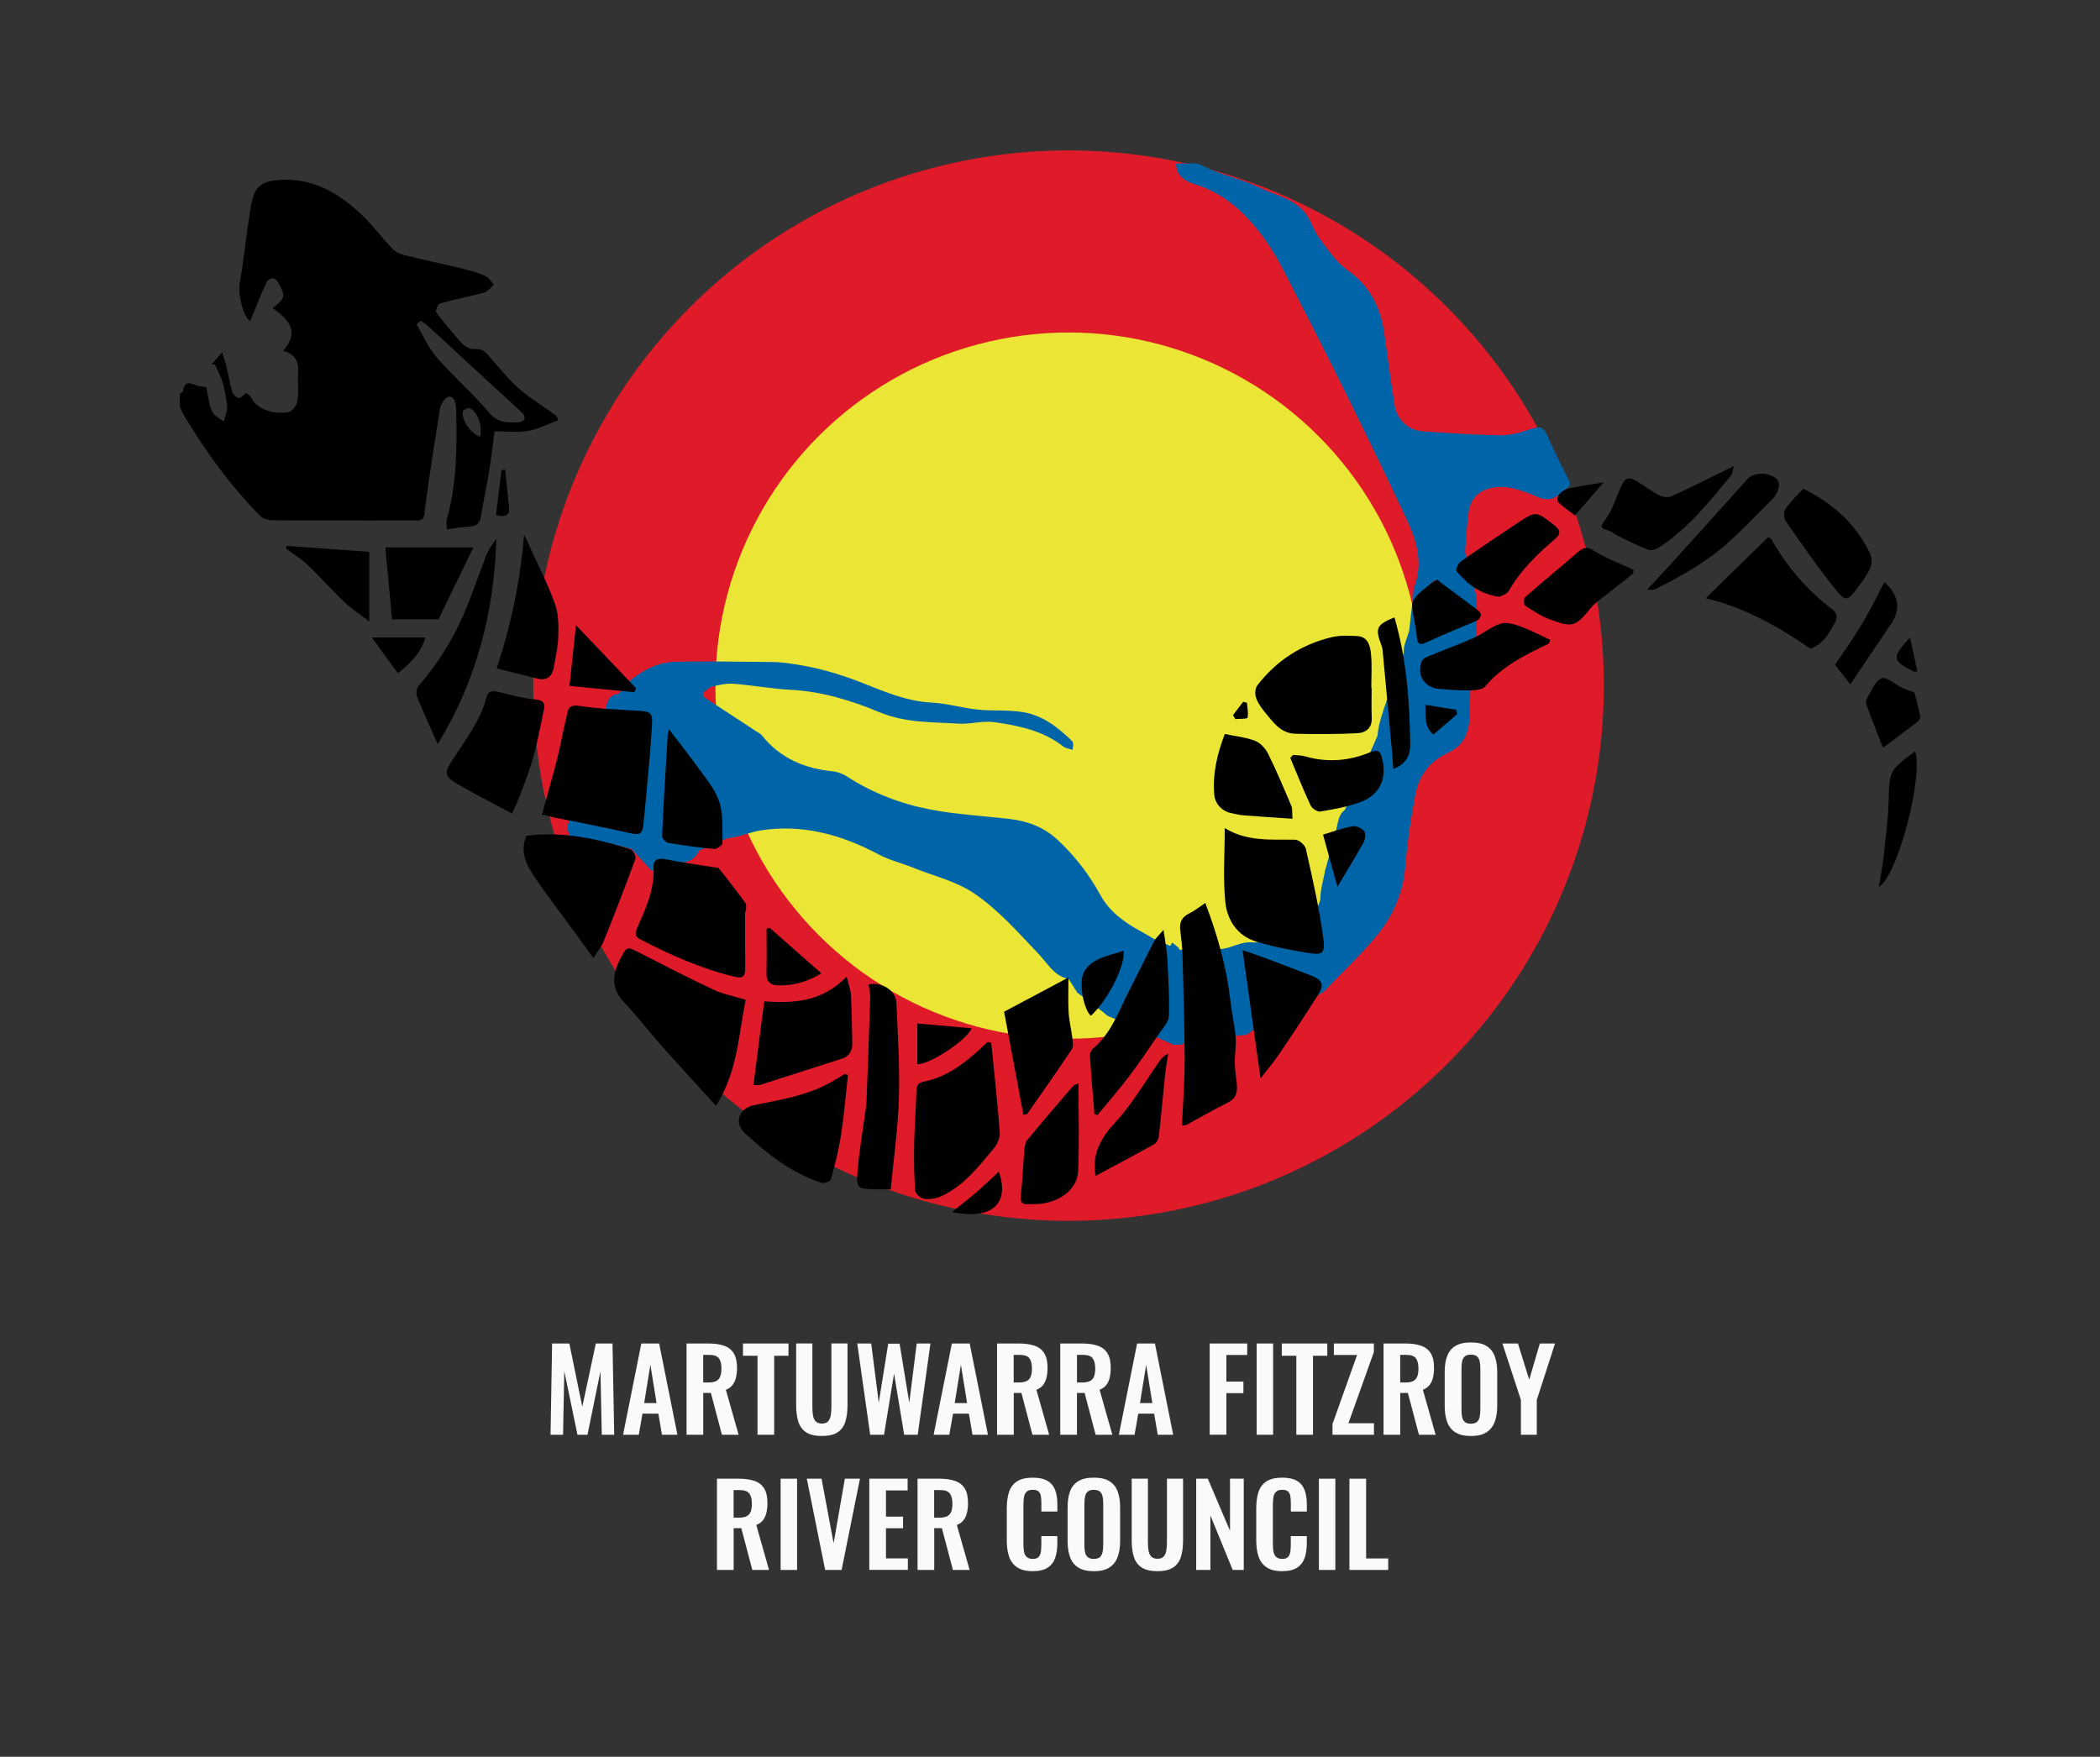 <svg viewBox="0 0 617.82 516.92" xmlns="http://www.w3.org/2000/svg" id="a"><rect x="0" y="0" width="617.82" height="516.92" fill="#333333" stroke="none"/><circle fill="#e01b29" r="157.48" cy="201.74" cx="314.37"></circle><circle fill="#ebe636" transform="translate(-50.57 281.38) rotate(-45)" r="103.9" cy="201.74" cx="314.37"></circle><g id="b"><path fill="#0065a8" d="M352.19,48.05c1.83.82,3.62,1.75,5.5,2.45,4.27,1.59,8.76,2.71,12.84,4.7,4.9,2.39,10.81,3.29,14.09,8.37,1.36,2.11,2.1,4.66,3.61,6.65,2.51,3.3,4.94,6.96,8.23,9.29,6.57,4.65,9.7,10.87,10.78,18.51,1.01,7.13,1.94,14.28,3.1,21.39.68,4.15,4.01,7.18,8.21,7.49,7.6.54,15.21,1.06,22.82,1.18,2.89.04,5.88-.8,8.67-1.72,3.38-1.12,4.05-.81,5.56,2.65,1.88,4.33,4.12,8.51,6.21,12.76v1.24c-1.54,1.19-2.95,2.63-4.65,3.47-1.08.53-2.76.54-3.89.1-4.38-1.73-8.65-3.83-13.56-3.16-4.28.58-6.98,2.94-7.64,7.21-.61,3.9-.63,7.88-1.06,11.82-.1.88-.64,1.83-1.25,2.51-.8.88-1.86,1.51-3.28,2.62,2,1.83,3.51,3.82,5.5,4.89,2.93,1.58,2.58,3.72,2.22,6.49-4.25-1.14-7.04-3.87-9.61-6.72-1.59-1.76-2.52-1.91-4.1-.05-1.08,1.27-2.7,2.09-4.68,3.56.1-1.48-.03-2.28.23-2.94,2.73-7.05.8-13.63-2.18-19.98-5.55-11.83-11.24-23.58-17.01-35.3-5.13-10.42-10.37-20.77-15.69-31.09-2.67-5.18-5.19-10.51-8.51-15.25-5.33-7.61-11.76-14.11-21.1-16.96-2.81-.86-5.5-2.46-5.56-6.13h6.19v-.05Z"></path><path fill="#0065a8" d="M345.38,307.42c-1.36-.6-2.71-1.2-4.06-1.8,5.81-6.91,2.06-14.98,2.63-22.52.08-1.11-.38-2.28-.24-3.37.11-.83.77-1.59,1.18-2.38.73.7,1.99,1.33,2.11,2.13.55,3.75,1.02,7.54,1.09,11.33.11,5.53-.14,11.08-.23,16.61h-2.48,0Z"></path><path fill="#0065a8" d="M206.89,204.97c5.18,3.4,10.37,6.79,15.55,10.19.6.39,1.31.72,1.74,1.25,5.34,6.73,12.51,9.71,20.83,10.55,1.47.15,3.01.78,4.26,1.58,7.51,4.84,15.76,7.99,24.42,9.65,7.61,1.46,15.42,1.88,23.14,2.76,5.41.61,10.26,2.39,14.35,6.2,5.08,4.73,9.22,10.15,12.55,16.21,2.69,4.89,6.97,7.98,11.72,10.58,1.34.73,2.64,1.54,3.85,2.25-3.41,7.1-6.71,14.02-10.08,20.9-.58,1.18-.96,2.98-3.07,1.91-2.01-1.03-1.74-2.48-.93-4.14,2.07-4.25,4.13-8.5,6.12-12.78.31-.66.18-1.52.26-2.28-.84.08-1.74,0-2.52.26-1.75.58-3.46,1.31-5.18,1.99-4.33,1.72-7.17,4.44-5.67,10.05-.44-.02-.88-.04-1.32-.05-.79-1.26-1.58-2.53-2.54-4.05-4.09-.6-6.19-4.57-8.95-7.46-5.9-6.16-11.45-12.59-18.58-17.49-5.64-3.87-12.17-5.27-18.3-7.77-3.3-1.35-6.85-2.17-9.97-3.83-10.95-5.83-22.36-9.04-34.83-7.1-2.1.33-4.13,1.11-6.2,1.64-1.15.29-2.32.48-3.89.79,2.17-9.53-3.88-15.39-8.42-21.85-2.01-2.86-4.13-5.65-6.29-8.4-.6-.77-1.5-1.3-2.8-2.38-.09,1.54-.13,2.22-.16,2.89-.41,9.58-.78,19.17-1.27,28.74-.09,1.79.3,2.68,2.18,2.94,2.93.42,5.84,1.05,8.77,1.6-1.46,3.04-4.27,4.13-7.66,3.04-2.41-.78-4.87-1.77-6.27,2.88-1.55-2-2.55-3.42-3.69-4.71-.64-.72-1.44-1.56-2.31-1.79-5.46-1.43-10.94-2.81-16.46-3.97-1.9-.4-2.83-.97-2.08-3.37,1.38.07,2.91-.03,4.36.27,4.83.99,9.66,2.04,14.44,3.23,2.55.63,3.92.13,4.15-2.77.78-10.06,1.67-20.11,2.52-30.17.22-2.58-.87-3.79-3.58-3.79-3.49,0-6.99-.27-10.72-.44-.02-2.75,1.31-4.3,3.61-4.59,1.92-.24,3.92.21,6.81.42-1.29-2.09-2.06-3.34-2.9-4.71,3.71-2.88,7.87-4.97,12.54-5.11,8.52-.25,17.06-.04,25.58.02,2.37.02,4.75,0,7.1.29,6.79.85,13.33,2.44,19.83,4.84,7.5,2.77,14.82,6.43,23.13,6.84,4.52.22,8.98,1.59,13.51,2.06,4.51.47,9.15,0,13.59.78,5.68,1,10.21,4.5,14.26,8.53.2.19.28.56.3.86.03.39-.07.79-.16,1.68-1.07-.37-2.11-.47-2.79-1.01-5.96-4.7-13.12-6.11-20.29-7.15-3.34-.48-6.89.66-10.3.45-7.9-.49-15.83-.18-23.5-3.39-8.25-3.45-16.84-6.07-25.95-6.56-5.66-.3-11.28-1.34-16.95-1.79-2-.16-4.1.31-6.09.78-.98.23-1.8,1.12-2.7,1.72-.04.43-.08.86-.11,1.29h0Z"></path><path fill="#0065a8" d="M408.18,208.96c.45,5.94.9,11.89,1.36,17.93,4.37-1.67,5.74-3.16,5.5-7.15-.56-9.24-1.55-18.45-2.06-27.69-.12-2.1.97-4.27,1.59-6.38.02-.07,1.41,0,1.61.33.33.56.28,1.39.29,2.11.03,2.42,1.24,2.5,3.03,1.64,4.61-2.2,9.24-4.37,14.04-6.64.76,2.94.44,4.93-2.67,5.92-3.8,1.21-7.5,2.71-11.24,4.11-.55.21-1.49.54-1.5.82-.03,2.42-.26,4.95.37,7.23.27.97,2.39,1.8,3.77,2,3.25.48,6.55.54,10.24.8-.18,4.67.49,9.39-1.85,13.55-.97,1.72-2.95,3.18-4.8,4.05-5.3,2.48-8.41,6.67-9.45,12.16-1.32,6.95-2.38,13.98-2.94,21.02-.62,7.71-3.48,14.46-8.18,20.25-4.62,5.69-10.05,10.73-15.65,16.6-.91-5.87-5.75-4.9-8.81-6.52-4.13-2.18-8.73-3.47-13.13-5.11-.61-.23-1.73-.54-1.86-.32-.38.59-.59,1.47-.49,2.18.9,6.01,1.88,12,2.84,18,.63,3.97-.06,4.75-4.46,4.9-1.24-8.4-2.48-16.81-3.76-25.55,3.47-.69,6.53-3.02,10.88-1.35,5.04,1.93,10.54,2.65,15.86,3.83,3.01.67,3.84-.07,3.46-3.1-.56-4.5-1.55-8.97-1.72-13.47-.12-2.96.83-5.97,1.42-8.93.07-.35.96-.54,1.67-.91.43,2.68.81,5.1,1.2,7.52l1.01.04c.76-1.73,1.42-3.53,2.31-5.19,1.59-2.98,3.46-5.82,4.93-8.86.6-1.24,1.14-3.52.52-4.13-1.03-1.02-2.98-1.29-4.59-1.47-1.09-.12-2.25.46-3.75.82.64-3.27,1.1-5.84,4.56-6.54,1.87-.38,3.59-1.47,5.42-2.12,3.6-1.27,5.2-9.74,3.25-13.5-2.2-4.23-.72-8.69.62-12.91.4,0,.79,0,1.19.02h-.03ZM429.33,210.24c-.14-.43-.27-.87-.41-1.3-2.56-.43-5.12-1.06-7.7-1.17-.91-.04-2.77,1.48-2.68,1.75.82,2.35-.25,5.54,2.82,6.93.16.07.45.03.58-.08,2.47-2.03,4.92-4.08,7.38-6.13h.01Z"></path></g><polygon fill="#0065a8" points="431.01 162.42 434.39 175.61 422.31 169.02 431.01 162.42"></polygon><polygon fill="#0065a8" points="414.57 185.67 416.05 172.77 428.35 183.77 433.54 183.11 418.14 193.96 414.57 185.67"></polygon><polygon fill="#0065a8" points="434.39 175.61 434.39 187.06 432.51 204 432.46 209.04 422.31 220.91 415.43 226.32 416.47 188.11 434.39 175.61"></polygon><polygon fill="#0065a8" points="406.99 208.94 412.97 192.06 418.55 220.91 410.12 232.19 406.99 208.94"></polygon><polygon fill="#0065a8" points="408.1 205.81 405.27 216.47 393.15 244.01 389.85 256.18 394.61 273.01 411.45 238.81 408.1 205.81"></polygon><path fill="#0065a8" d="M389.85,256.18s-.04,13.03-7.46,16.83-22.44,6.2-22.44,6.2l-12.95.27-7.71-3.29-12.37-6.04-11.27,13.72,1.25,8.18,9.24,6.96,19.24,8.42,18.33-2.67,11.08-3.6,14.84-9.52,11.02-14.28-10.8-21.17h0Z"></path><polygon fill="#0065a8" points="191.86 196.24 185.88 199.86 181.97 204.14 178.36 208.73 167.19 242.39 167.54 249.8 179.38 248.11 185.73 249.74 191.72 256.23 197.99 253.35 205.65 250.31 213.65 246.77 219.52 239.41 200.04 210.37 191.86 196.24"></polygon><g id="c"><path d="M52.9,115.94c.34-.32.94-.6.98-.95.33-2.71,1.75-2.52,3.71-1.65.92.41,2.04.38,3.09.55.5,2.28.74,4.88,1.7,7.18.52,1.25,2.25,1.99,3.44,2.96.36-1.46,1.1-2.94,1-4.37-.17-2.44-.71-4.88-1.37-7.24-.51-1.79-1.46-3.46-2.21-5.18-.34.03-.68.05-1.02.08.83-.98,1.66-1.95,3.11-3.66.53,1.64.93,2.62,1.17,3.65.63,2.66,1.09,5.37,1.84,7.99.22.76,1.1,1.65,1.84,1.84.52.13,1.32-.81,2.32-1.5.33.32,1.09.74,1.41,1.39,1.96,3.97,7.77,4.97,11.1,4.17,1.07-.26,2.33-2.04,2.51-3.27.4-2.63-.01-5.37.2-8.05.28-3.45-.89-5.79-4.44-6.65,5.1-5.77,1.47-9.33-3.06-12.58,3.76-2.86,3.9-3.51,1.56-7.64-.3-.53-1.04-1.2-1.52-1.16-.66.06-1.59.58-1.85,1.16-1.69,3.8-3.22,7.66-4.81,11.49-2.14-1.6-3.63-7.87-3.07-11.13.98-5.63,1.57-11.33,2.42-16.98.47-3.11.76-6.32,1.81-9.25.77-2.14,2.64-3.56,5.34-3.96,10.43-1.55,18.62,2.89,25.86,9.57,3.44,3.17,6.24,7.03,9.47,10.44.83.87,2.11,1.52,3.3,1.81,5.83,1.44,11.71,2.69,17.55,4.1,2.17.53,4.36,1.14,6.39,2.04,1.05.47,1.77,1.68,2.64,2.56-.92.81-1.73,2.05-2.79,2.35-4.32,1.2-8.75,2.02-13.06,3.23-.61.17-1.42,2.21-1.12,2.62,2.4,3.19,4.95,6.29,7.67,9.21.83.9,2.41,1.74,3.53,1.61,2.9-.33,3.94,1.76,5.43,3.38,2.58,2.81,4.93,5.89,7.81,8.35,3.33,2.85,7.12,5.15,10.69,7.72.29.21.39.66.82,1.44-3.07,1.15-5.88,2.67-8.87,3.19-3.09.54-6.35.12-9.93.12-.54,4.08-.95,7.83-1.56,11.54-.74,4.53-1.72,9.03-2.44,13.57-.35,2.17-1.55,2.83-3.55,2.94-2.03.12-4.05.48-6.51.79,0-1.24-.2-2.18.03-3,2.89-10.14,2.96-20.53,2.79-30.94-.02-1.23-.04-2.52-.41-3.68-.55-1.75-2.13-1.91-3.19-.39-.52.75-1.07,1.61-1.21,2.48-1.12,6.87-2.16,13.75-3.19,20.64-.51,3.45-1,6.9-1.38,10.36-.24,2.21-1.85,1.9-3.23,1.9-8.89.03-17.79.02-26.68,0-5.07,0-10.14.06-15.2-.07-1.1-.03-2.48-.51-3.24-1.27-8.61-8.73-15.77-18.58-22.09-29.06-.59-.98-1.03-2.05-1.53-3.09v-3.73.02ZM123.77,94.42c-.41.34-.83.68-1.24,1.01,1.95,3.27,3.48,6.9,5.94,9.72,4.92,5.65,10.64,10.61,15.47,16.32,2.61,3.09,5.54,2.89,8.75,2.79.57-.02,1.34-.51,1.6-1,.2-.37-.1-1.28-.48-1.63-3.41-3.21-6.9-6.34-10.34-9.51-5.89-5.43-11.76-10.87-17.66-16.29-.61-.56-1.36-.95-2.04-1.42h0ZM141.24,128.55c.77-3.11-.75-7.43-3.06-8.48-.46-.21-2.01.62-2.05,1.05-.23,2.73,2.2,6.18,5.11,7.43Z"></path><path d="M159.43,239.68c1.51-5.49,3.07-10.83,4.44-16.22,1.03-4.07,1.76-8.22,2.74-12.31.44-1.84.32-3.97,3.67-3.46,5.56.85,11.23,1.08,16.86,1.4,4.3.25,4.92.39,4.67,4.54-.51,8.62-1.43,17.21-2.19,25.81-.05.61-.17,1.22-.21,1.84-.28,4.39-.86,4.63-5.06,3.66-6.88-1.59-13.83-2.87-20.75-4.29-1.47-.3-2.92-.68-4.18-.97h0Z"></path><path d="M219.37,294.17c-2.08,10.29-2.35,21.18-8.73,31.21-5.77-6.36-11.18-12.22-16.48-18.18-3.55-3.99-6.74-8.31-10.44-12.14-4-4.13-3.62-8.35-1.24-12.91,1.99-3.8,1.96-3.71,5.8-1.74,7.18,3.69,14.37,7.39,21.67,10.82,2.74,1.29,5.83,1.85,9.4,2.94h.02Z"></path><path d="M360.31,243.66c6.75,4.13,13.8,3.27,20.75,3.43,1.09.02,2.86,1.55,3.11,2.65,1.86,8.28,3.76,16.58,4.96,24.97.9,6.32.42,6.53-5.87,5.44-4.74-.82-9.51-1.75-14.07-3.23-5.32-1.72-8.15-6.36-8.69-11.41-.73-7-.18-14.14-.18-21.84h0Z"></path><path d="M291.63,306.86c.87,8.77,1.83,17.53,2.5,26.31.12,1.52-.68,3.45-1.69,4.66-4.53,5.43-8.89,11.14-15.56,14.18-1.5.69-3.41.94-5.05.72-.99-.13-2.52-1.5-2.59-2.39-.33-4.58-.38-9.19-.29-13.79.1-5.15.52-10.29.66-15.44.05-1.82.45-2.51,2.5-2.93,6.53-1.33,11.66-5.33,16.48-9.73.66-.6,1.29-1.23,1.94-1.84.37.08.73.16,1.1.24h0Z"></path><path d="M219.22,268.14c0,5.57-.04,11.14.02,16.71.02,2.24-.49,3.18-3.08,2.56-9.83-2.36-18.96-6.4-27.86-11.05-1.55-.81-1.55-1.72-.79-3.46,2.47-5.58,5.08-11.18,4.75-17.58-.11-2.17,1.08-2.99,3.45-2.51,4.65.95,9.37,1.57,14.06,2.34.6.1,1.46.04,1.76.4,2.67,3.33,5.28,6.71,7.78,10.17.4.55.12,1.59.16,2.41h-.25Z"></path><path d="M403.54,202.49c0,2.89-.11,5.79.03,8.68.15,3.1-1.76,4.46-4.28,4.58-6.09.28-12.2.33-18.29.15-4.26-.12-6.55-3.53-8.96-6.45-1.04-1.26-2.03-2.69-2.53-4.21-.35-1.05-.24-2.73.4-3.56,5.55-7.24,12.86-11.98,21.7-14.15,2.46-.6,5.15-.52,7.72-.36,3.21.2,3.8,2.98,4.03,5.39.31,3.28.08,6.61.08,9.92h.11,0Z"></path><path d="M347.74,331.21c.29-6.66.79-13,.78-19.35-.02-10.3-.36-20.59-.63-30.88-.07-2.45-.36-4.91-.67-7.35-.3-2.36.59-3.85,2.73-4.9,1.58-.77,2.97-1.93,4.64-3.04,3.63,9.57,6.26,18.89,7.37,28.63.41,3.65,1.26,7.25,1.57,10.91.21,2.45-.28,4.94-.25,7.41.03,2.04.34,4.07.57,6.11.27,2.4-.04,4.39-2.57,5.65-4.1,2.04-8.07,4.35-12.11,6.52-.42.23-.98.21-1.41.3h-.02Z"></path><path d="M154.88,245.94c10.7-1.42,20.67.84,30.5,3.91.78.24,1.83,2.13,1.58,2.82-2.97,8.15-6.12,16.23-9.36,24.28-.65,1.61-1.83,3.01-3.03,4.92-3.31-4.53-6.3-8.62-9.29-12.71-2.35-3.21-4.78-6.37-7.03-9.65-2.78-4.07-5.66-8.18-3.37-13.56h0Z"></path><path d="M150.6,239.37c-5.54-2.98-10.96-5.72-16.2-8.79-3.74-2.19-3.63-3.31-1.4-6.8,3.84-5.98,8.36-11.61,10.15-18.73.52-2.05,2.15-1.76,3.78-1.38,3.46.8,6.91,1.85,10.42,2.12,2.32.18,3.07.98,2.68,2.94-.97,4.82-1.92,9.66-3.23,14.39-1.08,3.91-2.65,7.69-4.06,11.5-.53,1.42-1.24,2.76-2.14,4.74h0Z"></path><path d="M224.81,294.64c8.8.65,17.16.11,24.27-7.29.52,2.16,1.18,3.83,1.28,5.53.26,4.64.27,9.29.39,13.93.06,2.27-.77,3.96-3.05,4.7-7.97,2.56-15.94,5.12-23.91,7.66-.48.15-1.02.17-1.53.15-.27-.01-.54-.26-.57-.27,1.05-8.14,2.08-16.16,3.14-24.39l-.02-.02Z"></path><path d="M249.47,316.29c-.66,5.9-1.14,11.82-2.04,17.68-.68,4.42-1.79,8.78-2.98,13.09-.16.57-2.06,1.22-2.87.95-8.75-2.87-15.84-8.45-22.44-14.59-3.29-3.06-1.78-7.29,2.61-8.21,7.82-1.63,15.77-2.81,22.86-6.86,1.32-.75,2.61-1.54,3.91-2.31.32.08.63.16.95.25h0Z"></path><path d="M321.99,327.88c-.46-5.71-.96-11.41-1.33-17.13-.05-.72.34-1.74.89-2.19,5.46-4.53,7.58-11.13,10.68-17.11,2.49-4.82,4.84-9.72,7.34-14.54.5-.96,1.39-1.7,2.73-3.3.46,3.36.98,5.85,1.12,8.36.3,5.67.66,11.37.46,17.03-.06,1.75-1.75,3.5-2.86,5.13-2.87,4.22-5.72,8.45-8.79,12.52-2.96,3.91-6.2,7.62-9.32,11.41-.3-.06-.61-.12-.91-.19h-.01Z"></path><path d="M501.82,176.02c6.06-5.93,12.07-11.81,18.31-17.91.02,0,.77.16,1.02.59,4.58,8.05,10.45,14.96,17.85,20.54,1.52,1.15,1.7,2.41.83,3.98-1.69,3.07-3.28,6.22-7.23,7.65-9.28-6.45-19.31-12.12-30.78-14.85h0Z"></path><path d="M262.05,349.95c-1.68,0-2.91.02-4.13,0-5.89-.1-6.1-.13-5.56-6.13.51-5.73,1.51-11.42,2.29-17.13.13-.92.26-1.85.29-2.77.38-10.09.75-20.19,1.07-30.29.04-1.3-.3-2.62-.46-3.94,3.72-.92,8.01,1.71,8.18,5.38.41,9.37,1,18.77.72,28.13-.26,8.81-1.53,17.6-2.39,26.74h0Z"></path><path d="M314.34,287.63c0,3.6-.15,6.96.05,10.29.15,2.54.8,5.05,1.1,7.59.13,1.08.34,2.48-.18,3.26-4.26,6.39-8.67,12.68-13.08,18.97-.17.24-.75.18-1.15.27-1.93-10.33-3.85-20.54-5.67-30.31,6.71-3.57,12.79-6.81,18.94-10.08h-.01Z"></path><path d="M128.78,218.96c-2.21-5-4.27-9.43-6.08-13.95-.35-.87-.15-2.44.44-3.13,5.41-6.34,9.87-13.31,13.2-20.91,2.49-5.68,4.38-11.63,6.66-17.4.72-1.81,1.84-3.46,3.04-5.04-.65,21.46-5.75,41.54-17.27,60.44h.01Z"></path><path d="M370.85,317.32c-1.79-12.77-3.48-24.87-5.29-37.76,2.85,1,5.19,1.78,7.49,2.65,4.22,1.58,8.41,3.24,12.63,4.82,3.27,1.22,4,2.69,2.17,5.58-3.71,5.88-7.54,11.68-11.44,17.44-1.64,2.43-3.57,4.67-5.57,7.27h.01Z"></path><path d="M530.55,143.78c7.3,3.74,13.28,8.41,17.5,15.27,3.34,5.43,3.55,6.57-.01,11.81-.4.59-.85,1.14-1.28,1.72-3.31,4.47-3.63,4.72-7.17.31-5.05-6.29-9.64-12.95-14.24-19.58-.59-.85-.61-2.8-.03-3.63,1.5-2.16,3.49-3.99,5.23-5.89h0Z"></path><path d="M146.11,196.66c4.28-12.74,6.92-25.69,8.1-39.32.72,1.54,1.45,3.08,2.15,4.63,2.37,5.25,5.04,10.39,6.95,15.8,1.02,2.89,1.03,6.26.94,9.4-.09,3.16-.8,6.31-1.37,9.44-.49,2.62-2.26,3.7-4.66,3.09-3.94-1-7.89-1.98-12.1-3.03h0Z"></path><path d="M510.09,137.15c-.41,1.58-.4,2.25-.72,2.64-6.37,7.74-12.64,15.6-21.13,21.21-.91.6-2.42,1.1-3.32.76-3.13-1.18-6.11-2.72-9.13-4.17-.73-.35-1.33-1.01-2.08-1.29-3.36-1.22-3.04-.96-1.01-3.98,1.81-2.7,2.78-5.97,4.13-8.98,1.32-2.95,2.33-3.25,5.11-1.51,2.15,1.35,4.2,2.89,6.46,4.02.97.49,2.54.57,3.5.13,5.85-2.7,11.61-5.6,18.19-8.83h0Z"></path><path d="M113.37,161.08h25.9c-3.54,7.28-6.93,14.26-10.28,21.15h-13.65c-.64-6.9-1.28-13.72-1.97-21.15Z"></path><path d="M317.29,318.81c0,8.9.27,17.36-.1,25.8-.23,5.38-5.54,9.3-11.95,9.68-.82.05-1.66-.05-2.48.03-2.09.22-2.66-.58-2.42-2.69.49-4.39.65-8.82,1.02-13.23.08-.99.22-2.19.81-2.9,4.46-5.39,9.02-10.69,13.58-15.99.23-.27.7-.34,1.55-.72v.02Z"></path><path d="M360.34,215.98c3.21.68,6.21.96,8.91,2.01,1.56.61,3.06,2.25,3.83,3.8,2.48,5.02,4.66,10.2,6.84,15.36.37.88.2,1.99.33,3.77-5.07-.35-9.84-.65-14.6-1.02-1.12-.09-2.21-.43-3.32-.62-2.72-.49-4.85-2.71-5.09-5.42-.54-6.18.86-12.01,3.1-17.89h0Z"></path><path d="M196.79,214.58c2.99,3.91,5.62,7.15,8.03,10.54,2.43,3.43,5.41,6.76,6.73,10.62,1.3,3.8.93,8.22,1,12.37,0,.58-1.68,1.76-2.5,1.69-4.47-.4-8.93-1.02-13.36-1.77-.76-.13-1.94-1.33-1.91-2,.44-9.87,1.06-19.73,1.64-29.59.02-.29.11-.57.37-1.86h0Z"></path><path d="M455.63,189.4c-6.85,3.26-13.63,6.56-18.69,12.58-.86,1.02-3.12,1.13-4.74,1.16-2.88.07-5.77-.22-8.65-.41-4.44-.29-6.92-4.15-5.23-8.27.27-.66,1.32-1.1,2.1-1.43,4.44-1.83,8.96-3.47,13.34-5.43,2.64-1.18,4.95-3.22,7.67-4.08,1.69-.54,3.96.09,5.76.75,3.05,1.11,5.95,2.65,8.91,4.02-.16.37-.32.73-.48,1.1h0Z"></path><path d="M480.66,167.75c-.09.23-.13.97-.52,1.28-3.1,2.5-6.28,4.91-9.4,7.37-.89.7-1.82,1.39-2.52,2.25-4.79,5.84-5.42,6.15-12.42,3.54-2.54-.95-4.88-2.52-7.17-4.03-.39-.25-.38-2.06.06-2.45,5.07-4.45,10.3-8.73,15.41-13.14,1.52-1.31,2.55-1.94,4.71-.59,3.57,2.24,7.6,3.74,11.85,5.75v.02Z"></path><path d="M441.09,175.61c-5.76-.79-9.43-3.81-12.57-7.52-.32-.37.4-2.27,1.12-2.78,5.52-3.89,11.15-7.64,16.77-11.38,5.55-3.69,5.49-3.56,10.82.59,2.12,1.65,1.92,2.68.06,4.26-5.18,4.41-10.01,9.14-13.44,15.15-.54.95-2.1,1.31-2.76,1.68h0Z"></path><path d="M380.45,222.14c1.19.13,2.43.1,3.56.43,6.6,1.9,13.08,1.33,19.3-1.3,2.32-.98,2.85.14,3.27,1.74,1.63,6.25-.74,11.11-6.81,13.18-3.65,1.25-7.5,1.97-11.32,2.6-.86.14-2.45-.89-2.86-1.77-2.15-4.61-4.03-9.34-6-14.03.28-.29.57-.57.85-.86h.01Z"></path><path d="M484.54,173.56c2.69-2.9,4.97-5.33,7.21-7.8,7.49-8.28,14.98-16.57,22.44-24.88,1.74-1.94,6.07-2.02,8.36-.09,1.43,1.21.91,4.07-1.24,6.21-4.29,4.27-8.46,8.68-12.97,12.72-6.34,5.69-13.75,9.82-21.33,13.64-.49.25-1.17.11-2.48.2h.01Z"></path><path d="M322.32,346.01c.09.34.06.25.04.15-1.22-6.48,1.36-11.18,5.8-15.96,5.03-5.42,8.77-12.03,13.09-18.12.56-.79,1.22-1.51,2.45-2.01-.32,2.06-.72,4.12-.93,6.19-.63,6.03-1.15,12.08-1.84,18.1-.1.85-.72,1.96-1.43,2.36-5.65,3.16-11.39,6.18-17.18,9.29h0Z"></path><path d="M84.32,160.63c8.05.58,16.11,1.16,24.32,1.75v20.49c-2.8-2.17-5.28-3.78-7.4-5.79-3.69-3.51-7.05-7.36-10.74-10.87-1.9-1.81-4.21-3.19-6.33-4.76.05-.27.09-.55.14-.82h.01Z"></path><path d="M410.23,181.65c3.62,12.31,4.47,24.77,4.66,37.35.05,3.63-1.45,5.77-4.97,7.32-.14-1.9-.25-3.58-.4-5.26-.91-9.92-1.83-19.85-2.76-29.77-.05-.51-.19-1.02-.37-1.49-1.87-4.99-1.46-5.91,3.85-8.15h-.01Z"></path><path d="M422.88,170.57c.42.36.77.7,1.16.99,3.51,2.6,7.04,5.18,10.53,7.81.49.37,1.1,1,1.1,1.51,0,.57-.5,1.43-1.01,1.65-4.92,2.17-9.94,4.11-14.8,6.4-2.24,1.06-2.82.7-3.04-1.69-.28-3.05-1.14-6.04-1.38-9.09-.08-.99.8-2.26,1.58-3.07,1.34-1.38,2.94-2.52,4.45-3.73.38-.3.86-.48,1.42-.79h-.01Z"></path><path d="M554.41,171.29c4.24,3.79,4.82,8.04,1.99,12.21-3.94,5.81-7.84,11.64-12.04,17.86-1.78-2.26-3.27-4.15-4.5-5.72,2.8-4.23,5.53-8.04,7.93-12.05,2.34-3.91,4.33-8.03,6.61-12.3h.01Z"></path><path d="M552.76,260.97c.51-3.19,1.05-5.95,1.36-8.74.6-5.39,1.36-10.79,1.51-16.19.25-9.21.07-9.21,7.8-14.97,2.45,7.18-5.04,36.49-10.66,39.91h-.01Z"></path><path d="M553.96,220.03c-.82-2.11-1.71-4.4-2.59-6.69-.77-1.99-1.56-3.97-2.25-5.99-.18-.53-.19-1.32.09-1.76,1.34-2.15,2.4-5.16,4.36-6.01,1.37-.59,4.01,1.85,6.13,2.85,1.19.56,2.47.93,3.53,1.31.57,2.31,1.23,4.62,1.67,6.97.1.53-.41,1.39-.9,1.77-3.2,2.49-6.47,4.89-10.05,7.56h.01Z"></path><path d="M169.44,183.95c6.17,6.48,11.94,12.53,17.71,18.58-.18.38-.35.77-.53,1.15-6.21-.6-12.41-1.2-19.07-1.85.65-6.16,1.24-11.68,1.9-17.88h0Z"></path><path d="M241.64,286.4c-4.35,2.64-8.33,3.63-12.61,3.55-2.34-.04-3.59-1.01-3.53-3.58.11-4.36.03-8.72.03-13.08.3-.09.61-.19.91-.28,4.98,4.39,9.95,8.77,15.19,13.39h0Z"></path><path d="M320.94,298.88c-1.98-1.53-3.84-9.9-1.96-13.04,2.45-4.09,7.35-4.59,11.6-6.1.47,4.6-4.75,14.69-9.64,19.14Z"></path><path d="M269.87,313.13v-11.97c5.48.48,10.75.95,15.99,1.41-1.31,3.38-12.15,10.64-15.99,10.56Z"></path><path d="M393.48,260.93c-1.42-5.13-2.75-9.96-4.24-15.34,2.87-.86,5.7-1.92,8.62-2.46,1.08-.2,2.77.52,3.46,1.4.54.67.33,2.44-.18,3.37-2.3,4.19-4.83,8.26-7.67,13.04h.01Z"></path><path d="M117.07,198.11c-2.48-3.41-4.94-6.78-7.66-10.52h15.74c-1.31,4.58-4.47,7.59-8.08,10.52Z"></path><path d="M293.85,344.76c2.82,7.8-.19,14.56-13.76,11.89,2.58-2.09,4.97-3.94,7.25-5.91,2.21-1.91,4.31-3.96,6.51-5.99h0Z"></path><path d="M463.35,151.68c-1.42-1.09-3.26-2.36-4.89-3.87-.37-.34-.29-1.77.12-2.24.71-.82,1.76-1.59,2.8-1.82,3.17-.7,6.41-1.14,10.38-1.8-2.93,3.4-5.44,6.3-8.4,9.72h0Z"></path><path d="M428.72,210.12c-2.27,1.95-4.54,3.9-7.03,6.04-2.68-2.33-2.2-5.27-2.34-8.77,3.28.53,6.18.99,9.08,1.46.09.42.19.85.28,1.27h.01Z"></path><path d="M148.63,138.22c.36,3.64.72,7.29,1.1,10.93.29,2.8-1.24,3.01-3.83,2.42.55-4.45,1.1-8.84,1.65-13.23.36-.04.73-.08,1.09-.12h0Z"></path><path d="M564.06,197.48c-.63.16-.76.24-.83.21-6.68-3.28-6.82-4.2-1.29-10.12.74,3.44,1.43,6.69,2.12,9.92h0Z"></path><path d="M362.73,210.44c1-1.31,2.01-2.63,3.01-3.94.37.09.73.18,1.1.27.11,1.49.51,3.05.17,4.42-.1.4-2.31.28-3.55.4-.24-.38-.49-.76-.73-1.15h0Z"></path></g><g><g><path fill="#f9fafa" d="M161.97,422.17l.46-26.85h5.07l3.81,18.6,3.98-18.6h4.91l.5,26.85h-3.65l-.4-18.66-3.81,18.66h-2.95l-3.88-18.73-.36,18.73h-3.68Z"></path><path fill="#f9fafa" d="M183.31,422.17l5.37-26.85h5.24l5.37,26.85h-4.54l-1.06-6.2h-4.67l-1.09,6.2h-4.61ZM189.51,412.85h3.65l-1.82-11.27-1.82,11.27Z"></path></g><g><path fill="#f9fafa" d="M201.98,422.17v-26.85h6.43c1.81,0,3.34.22,4.59.65s2.2,1.17,2.85,2.2c.65,1.04.98,2.45.98,4.24,0,1.08-.1,2.06-.3,2.92-.2.86-.54,1.6-1.01,2.2-.48.61-1.13,1.08-1.97,1.41l3.75,13.23h-4.91l-3.25-12.3h-2.25v12.3h-4.91ZM206.89,406.79h1.52c.95,0,1.71-.14,2.27-.41s.97-.72,1.21-1.33c.24-.61.36-1.39.36-2.34,0-1.35-.25-2.36-.75-3.03s-1.44-1.01-2.83-1.01h-1.79v8.12Z"></path></g><g><path fill="#f9fafa" d="M222.86,422.17v-23.24h-4.28v-3.61h13.39v3.61h-4.21v23.24h-4.91Z"></path><path fill="#f9fafa" d="M241.79,422.53c-1.99,0-3.54-.36-4.64-1.09s-1.87-1.77-2.29-3.12c-.42-1.35-.63-2.96-.63-4.84v-18.17h4.77v18.73c0,.84.06,1.63.17,2.37.11.74.37,1.34.78,1.79.41.45,1.02.68,1.84.68.86,0,1.49-.23,1.87-.68.39-.45.64-1.05.76-1.79.12-.74.18-1.53.18-2.37v-18.73h4.74v18.17c0,1.88-.21,3.49-.63,4.84-.42,1.35-1.18,2.39-2.27,3.12s-2.65,1.09-4.66,1.09Z"></path></g><g><path fill="#f9fafa" d="M256.01,422.17l-3.81-26.85h4.11l2.22,17.4,2.78-17.34h3.35l2.85,17.34,2.19-17.4h4.04l-3.75,26.85h-3.98l-2.98-18-2.95,18h-4.08Z"></path></g><g><path fill="#f9fafa" d="M274.67,422.17l5.37-26.85h5.24l5.37,26.85h-4.54l-1.06-6.2h-4.67l-1.09,6.2h-4.61ZM280.87,412.85h3.65l-1.82-11.27-1.82,11.27Z"></path><path fill="#f9fafa" d="M293.34,422.17v-26.85h6.43c1.81,0,3.34.22,4.59.65,1.25.43,2.2,1.17,2.85,2.2.65,1.04.98,2.45.98,4.24,0,1.08-.1,2.06-.3,2.92-.2.86-.54,1.6-1.01,2.2-.48.61-1.13,1.08-1.97,1.41l3.75,13.23h-4.91l-3.25-12.3h-2.25v12.3h-4.91ZM298.24,406.79h1.52c.95,0,1.71-.14,2.27-.41s.97-.72,1.21-1.33c.24-.61.36-1.39.36-2.34,0-1.35-.25-2.36-.75-3.03s-1.44-1.01-2.83-1.01h-1.79v8.12Z"></path><path fill="#f9fafa" d="M311.93,422.17v-26.85h6.43c1.81,0,3.34.22,4.59.65,1.25.43,2.2,1.17,2.85,2.2.65,1.04.98,2.45.98,4.24,0,1.08-.1,2.06-.3,2.92-.2.86-.54,1.6-1.01,2.2-.48.61-1.13,1.08-1.97,1.41l3.75,13.23h-4.91l-3.25-12.3h-2.25v12.3h-4.91ZM316.84,406.79h1.53c.95,0,1.71-.14,2.27-.41s.97-.72,1.21-1.33c.24-.61.37-1.39.37-2.34,0-1.35-.25-2.36-.75-3.03s-1.44-1.01-2.83-1.01h-1.79v8.12Z"></path><path fill="#f9fafa" d="M329.17,422.17l5.37-26.85h5.24l5.37,26.85h-4.54l-1.06-6.2h-4.67l-1.09,6.2h-4.61ZM335.37,412.85h3.65l-1.82-11.27-1.82,11.27Z"></path><path fill="#f9fafa" d="M355.89,422.17v-26.85h11.04v3.38h-6.13v7.82h5.01v3.41h-5.01v12.23h-4.91Z"></path><path fill="#f9fafa" d="M369.71,422.17v-26.85h4.84v26.85h-4.84Z"></path><path fill="#f9fafa" d="M381.38,422.17v-23.24h-4.28v-3.61h13.39v3.61h-4.21v23.24h-4.91Z"></path><path fill="#f9fafa" d="M392.02,422.17v-3.15l7.23-20.32h-6.83v-3.38h11.77v2.52l-7.49,20.95h7.52v3.38h-12.2Z"></path></g><g><path fill="#f9fafa" d="M407.04,422.17v-26.85h6.43c1.81,0,3.34.22,4.59.65s2.2,1.17,2.85,2.2c.65,1.04.98,2.45.98,4.24,0,1.08-.1,2.06-.3,2.92-.2.86-.54,1.6-1.01,2.2-.48.61-1.13,1.08-1.97,1.41l3.75,13.23h-4.91l-3.25-12.3h-2.25v12.3h-4.91ZM411.95,406.79h1.52c.95,0,1.71-.14,2.27-.41s.97-.72,1.21-1.33c.24-.61.36-1.39.36-2.34,0-1.35-.25-2.36-.75-3.03-.5-.67-1.44-1.01-2.83-1.01h-1.79v8.12Z"></path></g><g><path fill="#f9fafa" d="M432.72,422.53c-1.9,0-3.41-.35-4.54-1.06s-1.93-1.72-2.42-3.05c-.49-1.33-.73-2.89-.73-4.71v-10.04c0-1.81.24-3.36.73-4.66.49-1.29,1.29-2.28,2.42-2.97,1.13-.68,2.64-1.03,4.54-1.03s3.48.34,4.59,1.03c1.12.69,1.92,1.67,2.42,2.97s.75,2.85.75,4.66v10.08c0,1.79-.25,3.34-.75,4.66-.5,1.32-1.3,2.33-2.42,3.05-1.12.72-2.65,1.08-4.59,1.08ZM432.72,418.92c.82,0,1.42-.18,1.81-.53.39-.35.65-.84.78-1.46.13-.62.2-1.29.2-2.02v-12.37c0-.75-.07-1.42-.2-2.02-.13-.6-.39-1.07-.78-1.41-.39-.34-.99-.51-1.81-.51-.77,0-1.36.17-1.76.51-.4.34-.66.81-.79,1.41-.13.6-.2,1.27-.2,2.02v12.37c0,.73.06,1.4.18,2.02.12.62.38,1.1.78,1.46.4.35,1,.53,1.79.53Z"></path></g><g><path fill="#f9fafa" d="M447.45,422.17v-10.24l-5.44-16.61h4.57l3.32,10.64,3.12-10.64h4.47l-5.37,16.61v10.24h-4.67Z"></path></g><g><path fill="#f9fafa" d="M210.93,461.95v-26.85h6.43c1.81,0,3.34.22,4.59.65s2.2,1.17,2.85,2.2c.65,1.04.98,2.45.98,4.24,0,1.08-.1,2.06-.3,2.92-.2.86-.54,1.6-1.01,2.2-.48.61-1.13,1.08-1.97,1.41l3.75,13.23h-4.91l-3.25-12.3h-2.25v12.3h-4.91ZM215.84,446.57h1.52c.95,0,1.71-.14,2.27-.41s.97-.72,1.21-1.33c.24-.61.36-1.39.36-2.34,0-1.35-.25-2.36-.75-3.03s-1.44-1.01-2.83-1.01h-1.79v8.12Z"></path><path fill="#f9fafa" d="M229.66,461.95v-26.85h4.84v26.85h-4.84Z"></path><path fill="#f9fafa" d="M242.76,461.95l-5.4-26.85h4.34l3.55,19,3.31-19h4.44l-5.4,26.85h-4.84Z"></path><path fill="#f9fafa" d="M255.75,461.95v-26.85h11.27v3.45h-6.36v7.72h5.01v3.41h-5.01v8.88h6.43v3.38h-11.34Z"></path><path fill="#f9fafa" d="M269.94,461.95v-26.85h6.43c1.81,0,3.34.22,4.59.65s2.2,1.17,2.85,2.2c.65,1.04.98,2.45.98,4.24,0,1.08-.1,2.06-.3,2.92-.2.86-.54,1.6-1.01,2.2-.48.61-1.13,1.08-1.97,1.41l3.75,13.23h-4.91l-3.25-12.3h-2.25v12.3h-4.91ZM274.84,446.57h1.52c.95,0,1.71-.14,2.27-.41s.97-.72,1.21-1.33c.24-.61.36-1.39.36-2.34,0-1.35-.25-2.36-.75-3.03s-1.44-1.01-2.83-1.01h-1.79v8.12Z"></path><path fill="#f9fafa" d="M303.82,462.31c-1.97,0-3.51-.39-4.62-1.16-1.12-.77-1.9-1.83-2.34-3.17s-.66-2.88-.66-4.62v-9.58c0-1.83.22-3.43.66-4.77s1.22-2.39,2.34-3.12c1.12-.73,2.66-1.09,4.62-1.09,1.86,0,3.31.31,4.36.94s1.8,1.53,2.24,2.7c.44,1.17.66,2.53.66,4.08v2.25h-4.71v-2.32c0-.75-.04-1.44-.12-2.06-.08-.62-.29-1.11-.63-1.47-.34-.37-.93-.55-1.77-.55s-1.45.19-1.84.58c-.39.39-.64.91-.75,1.56-.11.65-.17,1.39-.17,2.21v11.67c0,.97.08,1.77.23,2.4.15.63.44,1.11.85,1.43.41.32.97.48,1.67.48.82,0,1.4-.19,1.74-.58.34-.39.56-.9.65-1.54.09-.64.13-1.36.13-2.16v-2.42h4.71v2.16c0,1.59-.21,3-.63,4.23-.42,1.23-1.16,2.19-2.2,2.88-1.05.7-2.52,1.04-4.43,1.04Z"></path><path fill="#f9fafa" d="M321.78,462.31c-1.9,0-3.41-.35-4.54-1.06s-1.93-1.72-2.42-3.05c-.49-1.33-.73-2.89-.73-4.71v-10.04c0-1.81.24-3.36.73-4.66.49-1.29,1.29-2.28,2.42-2.97,1.13-.68,2.64-1.03,4.54-1.03s3.48.34,4.59,1.03c1.12.69,1.92,1.67,2.42,2.97s.75,2.85.75,4.66v10.08c0,1.79-.25,3.34-.75,4.66-.5,1.32-1.3,2.33-2.42,3.05-1.12.72-2.65,1.08-4.59,1.08ZM321.78,458.7c.82,0,1.42-.18,1.81-.53.39-.35.65-.84.78-1.46.13-.62.2-1.29.2-2.02v-12.37c0-.75-.07-1.42-.2-2.02-.13-.6-.39-1.07-.78-1.41-.39-.34-.99-.51-1.81-.51-.77,0-1.36.17-1.76.51-.4.34-.66.81-.79,1.41-.13.6-.2,1.27-.2,2.02v12.37c0,.73.06,1.4.18,2.02.12.62.38,1.1.78,1.46.4.35,1,.53,1.79.53Z"></path><path fill="#f9fafa" d="M340.51,462.31c-1.99,0-3.54-.36-4.64-1.09-1.11-.73-1.87-1.77-2.29-3.12-.42-1.35-.63-2.96-.63-4.84v-18.17h4.77v18.73c0,.84.05,1.63.17,2.37.11.74.37,1.34.78,1.79s1.02.68,1.84.68c.86,0,1.49-.23,1.87-.68s.64-1.05.76-1.79c.12-.74.18-1.53.18-2.37v-18.73h4.74v18.17c0,1.88-.21,3.49-.63,4.84-.42,1.35-1.18,2.39-2.27,3.12s-2.65,1.09-4.66,1.09Z"></path><path fill="#f9fafa" d="M351.92,461.95v-26.85h3.42l6.53,15.32v-15.32h4.04v26.85h-3.25l-6.56-16.04v16.04h-4.18Z"></path><path fill="#f9fafa" d="M377.21,462.31c-1.97,0-3.51-.39-4.62-1.16-1.12-.77-1.9-1.83-2.34-3.17-.44-1.34-.66-2.88-.66-4.62v-9.58c0-1.83.22-3.43.66-4.77.44-1.35,1.22-2.39,2.34-3.12,1.12-.73,2.66-1.09,4.62-1.09,1.86,0,3.31.31,4.36.94s1.79,1.53,2.24,2.7c.44,1.17.66,2.53.66,4.08v2.25h-4.71v-2.32c0-.75-.04-1.44-.12-2.06-.08-.62-.29-1.11-.63-1.47-.34-.37-.93-.55-1.77-.55s-1.45.19-1.84.58-.64.91-.75,1.56c-.11.65-.17,1.39-.17,2.21v11.67c0,.97.08,1.77.23,2.4s.44,1.11.85,1.43c.41.32.97.48,1.67.48.82,0,1.4-.19,1.74-.58.34-.39.56-.9.65-1.54.09-.64.13-1.36.13-2.16v-2.42h4.71v2.16c0,1.59-.21,3-.63,4.23s-1.16,2.19-2.2,2.88c-1.05.7-2.53,1.04-4.43,1.04Z"></path><path fill="#f9fafa" d="M388.02,461.95v-26.85h4.84v26.85h-4.84Z"></path><path fill="#f9fafa" d="M397,461.95v-26.85h4.91v23.47h6.5v3.38h-11.4Z"></path></g></g></svg>